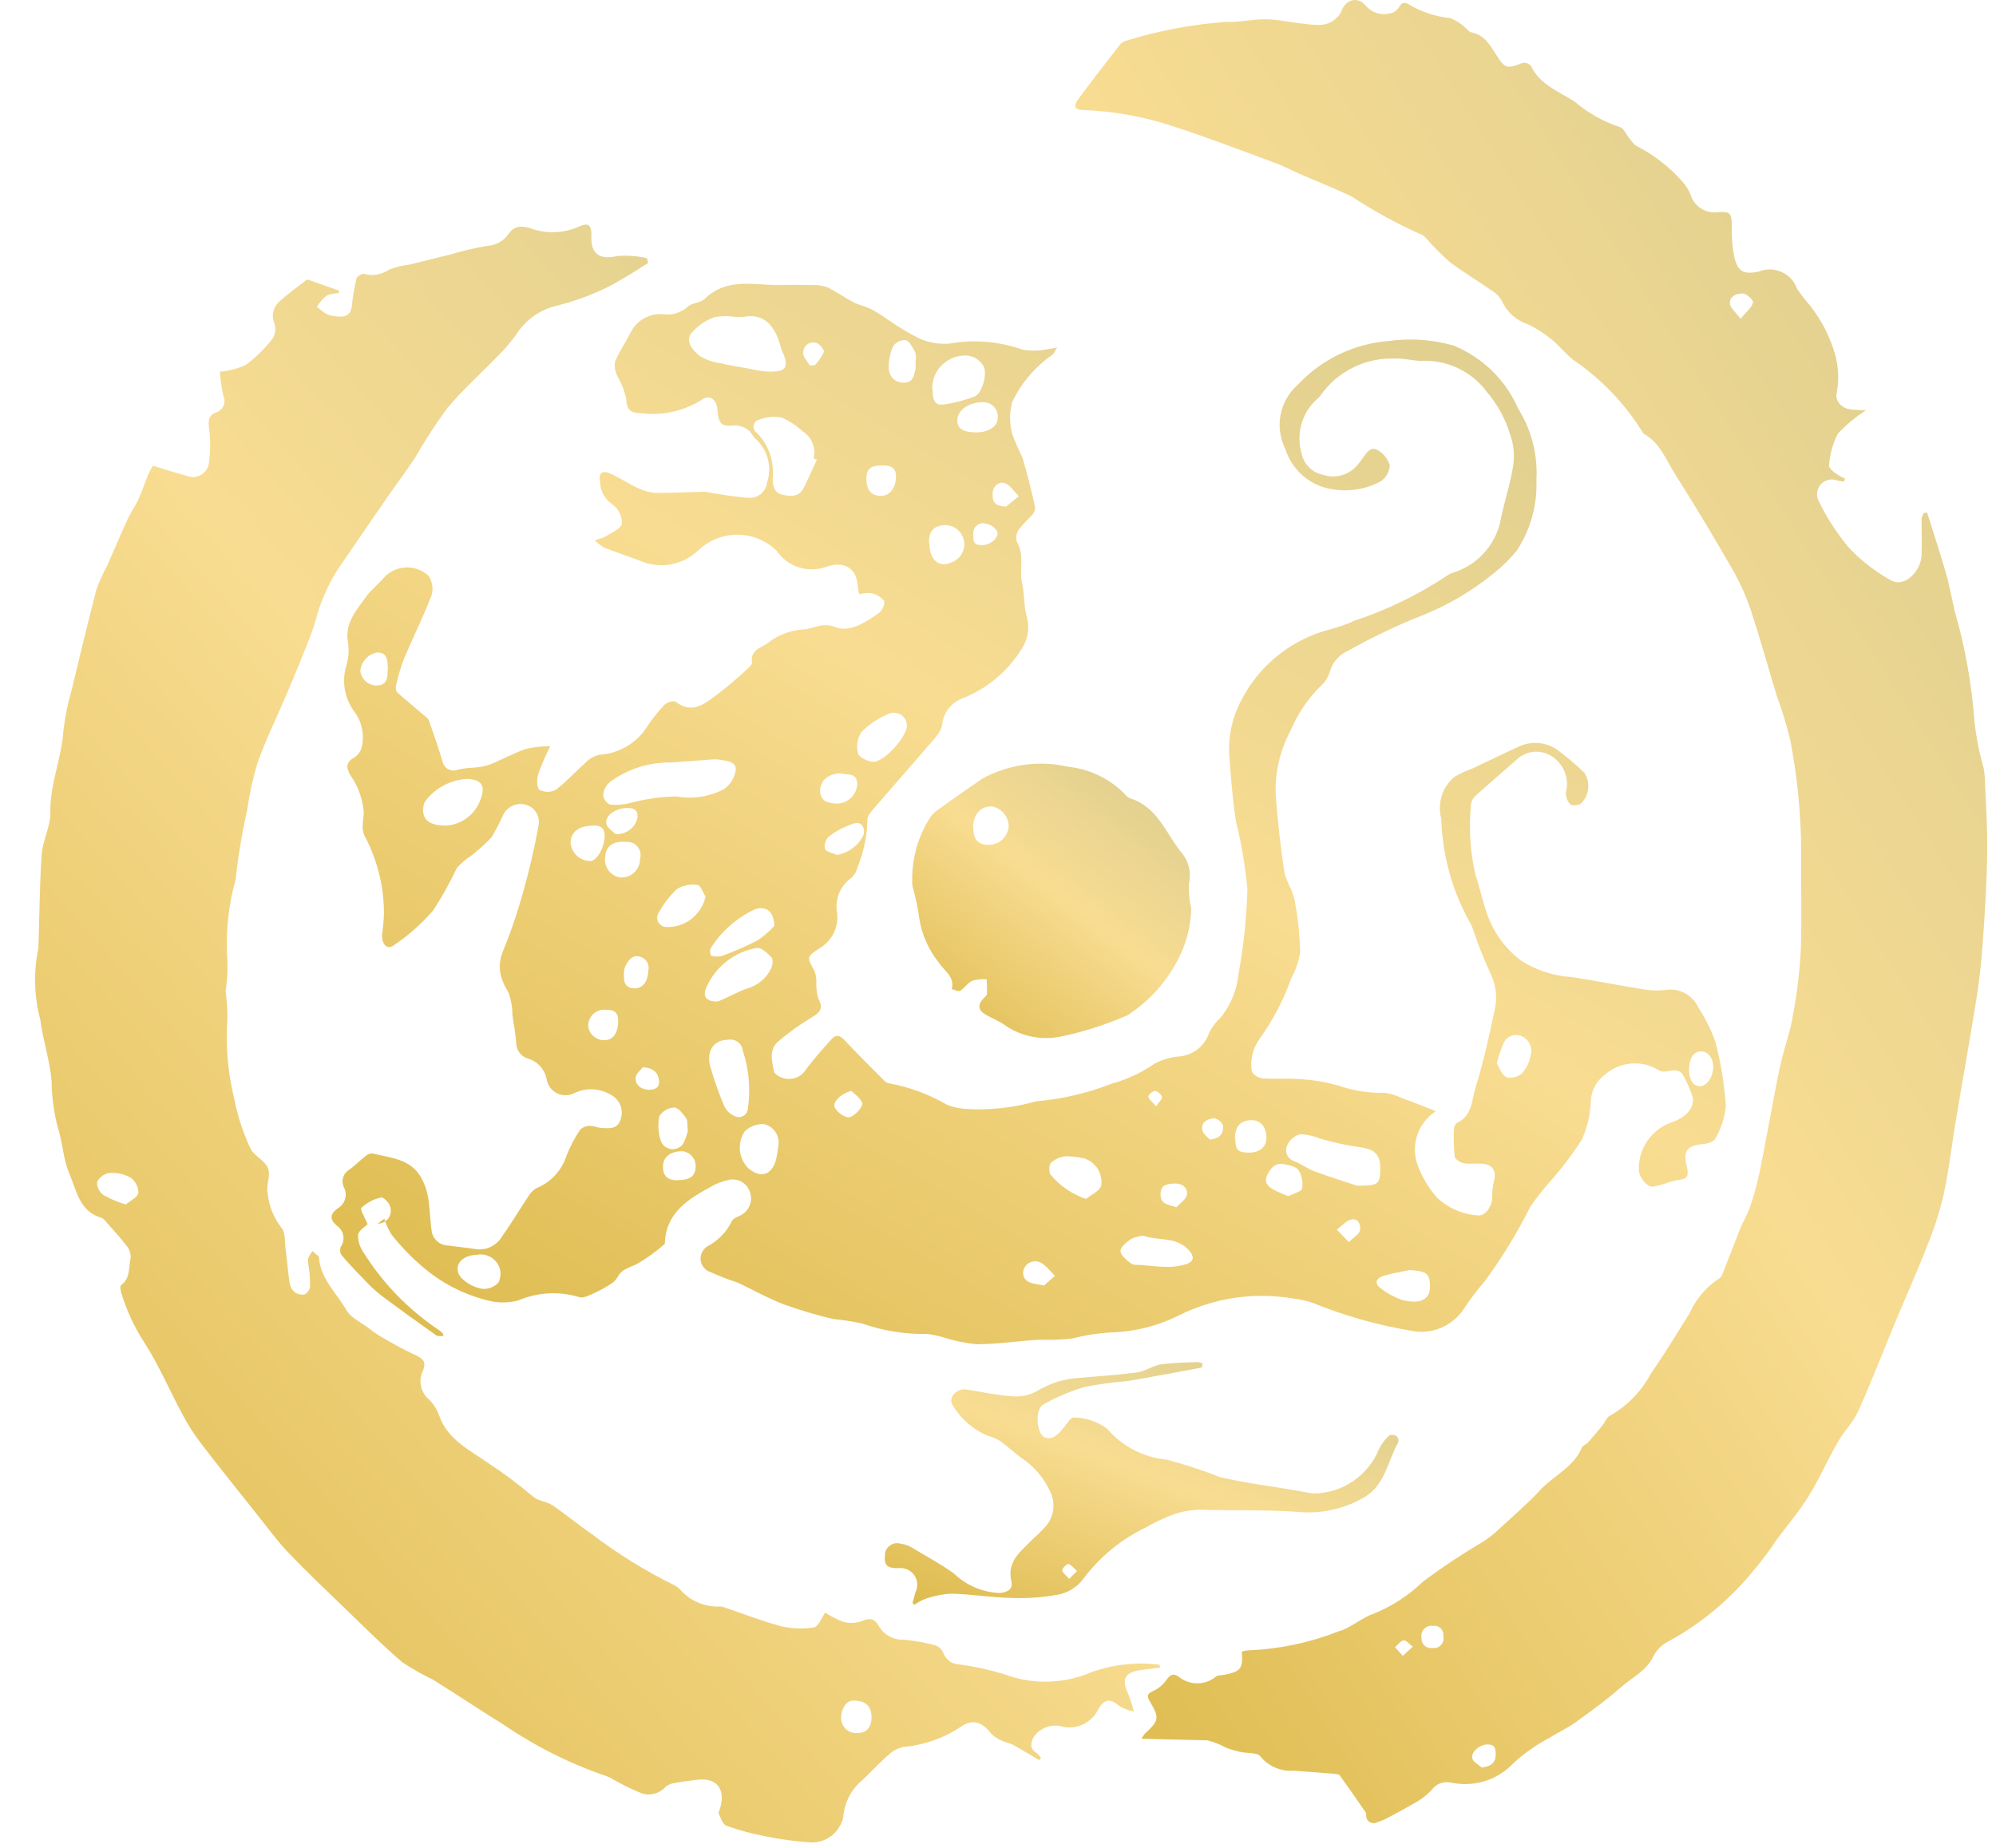 <svg width="27" height="25" viewBox="0 0 27 25" fill="none" xmlns="http://www.w3.org/2000/svg">
	<path
		d="M19.423 15.034C19.304 15.11 19.215 15.226 19.17 15.36C19.126 15.495 19.129 15.641 19.18 15.774C19.239 15.93 19.326 16.074 19.436 16.2C19.589 16.347 19.79 16.433 20.003 16.444C20.097 16.448 20.185 16.313 20.185 16.2C20.184 16.125 20.192 16.05 20.21 15.977C20.244 15.846 20.194 15.758 20.059 15.745C19.973 15.736 19.884 15.752 19.8 15.737C19.754 15.729 19.685 15.684 19.678 15.649C19.665 15.526 19.662 15.402 19.668 15.278C19.668 15.262 19.671 15.246 19.678 15.231C19.685 15.216 19.695 15.203 19.708 15.192C19.917 15.098 19.907 14.882 19.96 14.714C20.066 14.373 20.143 14.023 20.216 13.673C20.258 13.51 20.241 13.337 20.168 13.186C20.076 12.985 19.995 12.78 19.924 12.571C19.917 12.548 19.908 12.526 19.897 12.505C19.648 12.069 19.511 11.578 19.496 11.077C19.468 10.974 19.471 10.866 19.503 10.764C19.535 10.663 19.597 10.574 19.679 10.507C19.76 10.461 19.845 10.423 19.932 10.391C20.139 10.293 20.343 10.192 20.551 10.098C20.641 10.057 20.741 10.042 20.84 10.056C20.938 10.07 21.03 10.111 21.106 10.176C21.22 10.262 21.33 10.356 21.433 10.456C21.474 10.52 21.492 10.597 21.483 10.673C21.474 10.749 21.44 10.819 21.384 10.873C21.346 10.895 21.263 10.905 21.242 10.881C21.221 10.86 21.205 10.835 21.195 10.807C21.184 10.779 21.18 10.75 21.181 10.72C21.203 10.639 21.201 10.553 21.176 10.473C21.15 10.393 21.103 10.321 21.038 10.267C20.965 10.203 20.871 10.168 20.774 10.17C20.678 10.172 20.585 10.211 20.515 10.278C20.326 10.444 20.135 10.608 19.948 10.777C19.916 10.811 19.897 10.855 19.897 10.902C19.867 11.213 19.888 11.527 19.957 11.831C19.975 11.88 19.989 11.931 20.003 11.981C20.043 12.117 20.075 12.255 20.124 12.388C20.211 12.623 20.361 12.829 20.557 12.983C20.767 13.124 21.012 13.205 21.264 13.219C21.589 13.269 21.911 13.334 22.238 13.386C22.333 13.402 22.429 13.405 22.525 13.394C22.615 13.378 22.709 13.393 22.79 13.436C22.871 13.479 22.936 13.548 22.974 13.632C23.068 13.776 23.145 13.93 23.203 14.092C23.279 14.377 23.326 14.668 23.345 14.962C23.331 15.119 23.282 15.271 23.202 15.406C23.183 15.448 23.093 15.475 23.033 15.479C22.828 15.495 22.765 15.57 22.814 15.767C22.852 15.921 22.827 15.953 22.671 15.969C22.617 15.982 22.563 15.998 22.511 16.017C22.442 16.033 22.355 16.071 22.308 16.044C22.273 16.022 22.243 15.995 22.219 15.961C22.196 15.929 22.179 15.891 22.17 15.852C22.16 15.702 22.202 15.554 22.287 15.431C22.372 15.309 22.497 15.218 22.64 15.174C22.807 15.114 22.919 14.986 22.899 14.852C22.87 14.757 22.831 14.666 22.784 14.579C22.73 14.445 22.629 14.482 22.529 14.498C22.496 14.501 22.463 14.494 22.435 14.477C22.324 14.409 22.193 14.378 22.063 14.389C21.933 14.4 21.81 14.452 21.711 14.538C21.657 14.578 21.612 14.629 21.579 14.687C21.546 14.746 21.526 14.81 21.52 14.877C21.516 15.063 21.474 15.247 21.398 15.417C21.265 15.625 21.115 15.822 20.95 16.006C20.861 16.108 20.778 16.214 20.701 16.326C20.526 16.676 20.322 17.01 20.091 17.326C19.988 17.445 19.892 17.571 19.805 17.703C19.729 17.82 19.619 17.912 19.489 17.966C19.36 18.02 19.217 18.032 19.08 18.002C18.626 17.926 18.183 17.8 17.757 17.627C17.675 17.599 17.59 17.58 17.505 17.57C16.974 17.477 16.427 17.556 15.945 17.797C15.657 17.941 15.34 18.02 15.018 18.027C14.844 18.038 14.672 18.065 14.503 18.109C14.353 18.126 14.202 18.131 14.051 18.125C13.769 18.144 13.489 18.186 13.209 18.186C13.052 18.171 12.897 18.138 12.747 18.089C12.679 18.069 12.61 18.055 12.539 18.047C12.242 18.053 11.947 18.006 11.666 17.907C11.537 17.878 11.405 17.858 11.273 17.846C11.046 17.793 10.822 17.726 10.603 17.647C10.409 17.574 10.227 17.472 10.04 17.382C10.014 17.37 9.988 17.357 9.963 17.347C9.843 17.308 9.725 17.262 9.61 17.21C9.574 17.198 9.542 17.176 9.519 17.147C9.495 17.117 9.481 17.082 9.477 17.044C9.474 17.007 9.482 16.969 9.5 16.936C9.517 16.902 9.545 16.875 9.578 16.857C9.717 16.782 9.83 16.665 9.899 16.522C9.91 16.493 9.955 16.472 9.988 16.456C10.021 16.444 10.051 16.426 10.077 16.402C10.102 16.379 10.123 16.35 10.137 16.318C10.151 16.287 10.159 16.252 10.159 16.218C10.16 16.183 10.153 16.148 10.14 16.116C10.118 16.057 10.074 16.009 10.017 15.981C9.961 15.954 9.895 15.95 9.835 15.969C9.765 15.985 9.698 16.01 9.635 16.045C9.316 16.22 9.004 16.402 8.993 16.829C8.872 16.936 8.741 17.03 8.6 17.109C8.503 17.154 8.407 17.174 8.353 17.279C8.332 17.316 8.302 17.346 8.266 17.368C8.192 17.418 8.113 17.461 8.032 17.497C7.971 17.525 7.886 17.569 7.835 17.549C7.563 17.466 7.27 17.483 7.008 17.595C6.893 17.624 6.774 17.629 6.658 17.608C6.325 17.536 6.014 17.385 5.751 17.168C5.584 17.03 5.432 16.874 5.297 16.704C5.254 16.637 5.221 16.564 5.199 16.488L5.109 16.554C5.138 16.555 5.167 16.548 5.193 16.535C5.219 16.521 5.242 16.501 5.258 16.477C5.274 16.453 5.284 16.425 5.286 16.395C5.289 16.366 5.284 16.337 5.272 16.31C5.258 16.264 5.182 16.193 5.154 16.201C5.055 16.223 4.964 16.271 4.89 16.339C4.866 16.364 4.942 16.483 4.973 16.563C4.944 16.592 4.855 16.642 4.844 16.705C4.842 16.789 4.867 16.872 4.915 16.941C5.177 17.36 5.525 17.719 5.936 17.994C5.955 18.008 5.973 18.023 5.99 18.039C5.99 18.039 5.99 18.047 6 18.075C5.962 18.075 5.923 18.082 5.901 18.066C5.652 17.89 5.404 17.712 5.16 17.529C5.081 17.467 5.007 17.399 4.939 17.325C4.829 17.214 4.722 17.101 4.621 16.982C4.61 16.965 4.603 16.946 4.601 16.927C4.6 16.907 4.602 16.887 4.61 16.868C4.641 16.824 4.653 16.77 4.644 16.717C4.634 16.664 4.605 16.617 4.561 16.586C4.457 16.499 4.459 16.427 4.57 16.347C4.619 16.319 4.654 16.273 4.669 16.218C4.684 16.164 4.677 16.106 4.649 16.057C4.631 16.015 4.628 15.967 4.644 15.923C4.659 15.879 4.69 15.843 4.731 15.821C4.807 15.765 4.873 15.696 4.947 15.639C4.971 15.617 5.002 15.604 5.034 15.604C5.278 15.665 5.556 15.675 5.699 15.935C5.744 16.017 5.775 16.105 5.791 16.198C5.816 16.348 5.817 16.502 5.839 16.653C5.846 16.706 5.872 16.755 5.911 16.791C5.951 16.827 6.002 16.848 6.056 16.85C6.177 16.868 6.304 16.878 6.426 16.898C6.495 16.91 6.566 16.901 6.631 16.872C6.695 16.843 6.749 16.796 6.786 16.736C6.914 16.557 7.026 16.367 7.148 16.184C7.174 16.139 7.212 16.1 7.257 16.074C7.353 16.036 7.438 15.977 7.508 15.901C7.578 15.826 7.631 15.736 7.662 15.638C7.711 15.513 7.773 15.394 7.849 15.283C7.884 15.249 7.932 15.231 7.981 15.232C8.031 15.232 8.083 15.257 8.135 15.26C8.235 15.266 8.348 15.28 8.391 15.157C8.416 15.093 8.417 15.021 8.393 14.957C8.368 14.893 8.32 14.84 8.259 14.809C8.186 14.767 8.104 14.742 8.02 14.738C7.936 14.734 7.852 14.75 7.776 14.785C7.739 14.806 7.697 14.817 7.655 14.818C7.613 14.819 7.571 14.809 7.533 14.79C7.495 14.771 7.463 14.743 7.438 14.709C7.414 14.674 7.398 14.634 7.393 14.592C7.379 14.529 7.349 14.47 7.305 14.423C7.261 14.375 7.205 14.341 7.143 14.322C7.096 14.309 7.055 14.28 7.026 14.241C6.997 14.202 6.982 14.155 6.983 14.106C6.975 13.984 6.949 13.862 6.933 13.741C6.928 13.699 6.933 13.655 6.924 13.613C6.916 13.556 6.903 13.5 6.885 13.445C6.865 13.392 6.824 13.346 6.808 13.292C6.779 13.23 6.763 13.163 6.761 13.094C6.759 13.026 6.77 12.957 6.794 12.893C6.908 12.617 7.004 12.333 7.083 12.045C7.163 11.762 7.229 11.474 7.282 11.184C7.29 11.152 7.292 11.119 7.287 11.086C7.282 11.053 7.271 11.022 7.253 10.994C7.236 10.966 7.213 10.941 7.186 10.922C7.158 10.903 7.128 10.89 7.095 10.883C7.036 10.871 6.974 10.879 6.92 10.908C6.866 10.936 6.824 10.982 6.801 11.038C6.756 11.138 6.705 11.235 6.648 11.329C6.562 11.421 6.468 11.505 6.367 11.582C6.297 11.627 6.233 11.683 6.178 11.747C6.085 11.944 5.978 12.135 5.859 12.318C5.702 12.499 5.521 12.659 5.322 12.793C5.235 12.854 5.162 12.773 5.168 12.643C5.183 12.544 5.192 12.445 5.194 12.345C5.192 11.992 5.106 11.645 4.944 11.331C4.876 11.217 4.918 11.106 4.921 10.992C4.907 10.81 4.844 10.635 4.738 10.485C4.677 10.378 4.681 10.306 4.803 10.242C4.83 10.222 4.852 10.197 4.869 10.168C4.886 10.139 4.896 10.106 4.9 10.073C4.914 9.993 4.911 9.912 4.891 9.834C4.872 9.755 4.836 9.682 4.786 9.618C4.722 9.529 4.68 9.426 4.663 9.317C4.646 9.209 4.655 9.098 4.689 8.993C4.716 8.896 4.723 8.794 4.708 8.695C4.658 8.428 4.824 8.254 4.957 8.067C5.022 7.976 5.117 7.907 5.189 7.82C5.226 7.778 5.272 7.743 5.323 7.719C5.373 7.694 5.428 7.68 5.485 7.677C5.541 7.674 5.597 7.682 5.651 7.701C5.704 7.72 5.753 7.749 5.794 7.787C5.821 7.825 5.838 7.869 5.846 7.914C5.854 7.96 5.852 8.007 5.839 8.051C5.727 8.344 5.585 8.626 5.463 8.916C5.419 9.032 5.384 9.151 5.358 9.271C5.353 9.287 5.352 9.304 5.355 9.32C5.357 9.337 5.363 9.352 5.372 9.366C5.48 9.464 5.594 9.555 5.705 9.651C5.74 9.681 5.787 9.712 5.802 9.748C5.867 9.93 5.928 10.11 5.984 10.296C5.988 10.319 5.997 10.341 6.011 10.361C6.025 10.38 6.043 10.396 6.064 10.407C6.085 10.418 6.108 10.424 6.131 10.425C6.155 10.425 6.178 10.421 6.2 10.411C6.266 10.397 6.334 10.389 6.402 10.386C6.476 10.382 6.55 10.368 6.621 10.346C6.786 10.28 6.941 10.192 7.109 10.134C7.219 10.108 7.331 10.095 7.444 10.094C7.381 10.218 7.326 10.347 7.279 10.478C7.26 10.543 7.26 10.661 7.299 10.686C7.333 10.703 7.37 10.713 7.408 10.713C7.446 10.713 7.484 10.703 7.517 10.686C7.66 10.579 7.78 10.442 7.914 10.325C7.965 10.269 8.03 10.23 8.103 10.212C8.24 10.204 8.373 10.162 8.49 10.091C8.607 10.019 8.704 9.92 8.773 9.801C8.838 9.707 8.91 9.618 8.989 9.534C9.022 9.501 9.114 9.474 9.14 9.494C9.369 9.672 9.538 9.514 9.704 9.395C9.847 9.285 9.984 9.168 10.116 9.044C10.14 9.022 10.177 8.988 10.172 8.964C10.149 8.802 10.28 8.768 10.377 8.707C10.51 8.599 10.673 8.533 10.844 8.517C10.992 8.517 11.114 8.411 11.3 8.484C11.5 8.561 11.713 8.417 11.891 8.292C11.934 8.261 11.977 8.162 11.959 8.129C11.915 8.076 11.855 8.039 11.787 8.025C11.732 8.02 11.677 8.025 11.624 8.04C11.615 8.009 11.608 7.976 11.604 7.944C11.591 7.661 11.397 7.595 11.185 7.666C11.063 7.712 10.93 7.715 10.806 7.676C10.682 7.636 10.575 7.556 10.503 7.448C10.361 7.311 10.171 7.234 9.973 7.234C9.775 7.234 9.586 7.311 9.443 7.448C9.344 7.543 9.219 7.607 9.084 7.634C8.949 7.66 8.809 7.647 8.681 7.596C8.513 7.531 8.341 7.474 8.172 7.409C8.125 7.38 8.082 7.346 8.044 7.308C8.091 7.298 8.136 7.284 8.18 7.264C8.265 7.21 8.396 7.159 8.413 7.082C8.414 7.031 8.402 6.981 8.38 6.936C8.357 6.891 8.323 6.852 8.282 6.822C8.233 6.789 8.192 6.745 8.164 6.693C8.135 6.641 8.119 6.584 8.118 6.524C8.094 6.403 8.143 6.356 8.258 6.408C8.388 6.468 8.51 6.548 8.639 6.608C8.716 6.644 8.798 6.665 8.883 6.669C9.099 6.669 9.314 6.657 9.53 6.653C9.571 6.657 9.612 6.664 9.652 6.674C9.812 6.696 9.971 6.728 10.133 6.735C10.192 6.738 10.25 6.718 10.295 6.68C10.34 6.641 10.369 6.587 10.376 6.529C10.411 6.426 10.415 6.315 10.387 6.21C10.359 6.105 10.302 6.011 10.221 5.938C10.183 5.902 10.16 5.845 10.119 5.816C10.069 5.779 10.009 5.757 9.946 5.755C9.77 5.775 9.725 5.747 9.706 5.567C9.706 5.543 9.703 5.519 9.698 5.496C9.67 5.386 9.582 5.341 9.493 5.409C9.243 5.566 8.946 5.63 8.654 5.588C8.532 5.588 8.471 5.538 8.471 5.393C8.446 5.284 8.405 5.18 8.349 5.083C8.32 5.024 8.309 4.956 8.32 4.891C8.38 4.752 8.467 4.626 8.535 4.49C8.577 4.409 8.643 4.342 8.725 4.3C8.806 4.257 8.899 4.241 8.99 4.253C9.047 4.259 9.104 4.252 9.158 4.234C9.213 4.216 9.262 4.187 9.304 4.149C9.362 4.094 9.477 4.099 9.533 4.043C9.845 3.739 10.228 3.868 10.586 3.857C10.719 3.853 10.852 3.853 10.985 3.857C11.054 3.853 11.124 3.863 11.189 3.886C11.311 3.943 11.42 4.024 11.539 4.086C11.609 4.124 11.69 4.139 11.762 4.172C11.829 4.206 11.893 4.244 11.954 4.286C12.105 4.394 12.263 4.491 12.427 4.576C12.557 4.635 12.7 4.66 12.843 4.649C13.174 4.59 13.514 4.618 13.831 4.73C13.946 4.75 14.063 4.748 14.177 4.723C14.218 4.718 14.258 4.711 14.299 4.702C14.27 4.75 14.26 4.783 14.238 4.798C14.005 4.959 13.818 5.178 13.694 5.434C13.653 5.578 13.653 5.731 13.694 5.875C13.733 5.982 13.779 6.087 13.83 6.188C13.897 6.411 13.952 6.638 14.003 6.866C14.002 6.906 13.985 6.945 13.956 6.974C13.895 7.033 13.837 7.096 13.783 7.163C13.767 7.187 13.755 7.214 13.75 7.243C13.745 7.271 13.746 7.301 13.754 7.329C13.863 7.508 13.785 7.705 13.826 7.891C13.859 8.037 13.849 8.195 13.887 8.337C13.91 8.413 13.915 8.494 13.902 8.572C13.889 8.651 13.858 8.726 13.813 8.791C13.625 9.088 13.348 9.319 13.021 9.448C12.946 9.475 12.881 9.523 12.832 9.586C12.783 9.648 12.753 9.723 12.744 9.802C12.731 9.91 12.623 10.011 12.545 10.103C12.297 10.394 12.043 10.678 11.795 10.968C11.765 11.003 11.728 11.055 11.734 11.093C11.728 11.313 11.683 11.53 11.6 11.733C11.585 11.798 11.548 11.855 11.494 11.894C11.426 11.948 11.374 12.02 11.344 12.101C11.314 12.183 11.308 12.271 11.325 12.356C11.335 12.449 11.318 12.542 11.277 12.625C11.236 12.708 11.171 12.778 11.091 12.826C10.909 12.948 10.912 12.944 11.017 13.135C11.034 13.18 11.043 13.227 11.043 13.274C11.038 13.355 11.047 13.436 11.071 13.513C11.151 13.661 11.071 13.71 10.963 13.776C10.809 13.868 10.662 13.974 10.526 14.091C10.4 14.2 10.441 14.359 10.47 14.496C10.479 14.537 10.558 14.579 10.611 14.59C10.665 14.603 10.722 14.599 10.773 14.578C10.824 14.558 10.868 14.522 10.898 14.476C11.004 14.33 11.126 14.197 11.245 14.062C11.306 13.994 11.359 14.001 11.424 14.073C11.596 14.256 11.777 14.436 11.956 14.615C11.975 14.636 12 14.651 12.029 14.657C12.306 14.708 12.573 14.807 12.817 14.95C12.892 14.978 12.971 14.996 13.051 15.002C13.366 15.023 13.683 14.991 13.988 14.908C14.002 14.902 14.016 14.899 14.03 14.898C14.376 14.868 14.715 14.788 15.038 14.661C15.244 14.605 15.438 14.514 15.614 14.393C15.714 14.339 15.824 14.306 15.937 14.294C16.033 14.289 16.125 14.254 16.201 14.195C16.276 14.135 16.332 14.054 16.36 13.962C16.4 13.889 16.451 13.822 16.513 13.766C16.651 13.593 16.735 13.384 16.756 13.164C16.823 12.793 16.862 12.417 16.874 12.04C16.847 11.726 16.794 11.415 16.718 11.109C16.694 10.963 16.68 10.815 16.665 10.668C16.65 10.522 16.64 10.364 16.628 10.211C16.614 9.951 16.672 9.692 16.797 9.463C17.002 9.069 17.341 8.761 17.753 8.594C17.935 8.517 18.138 8.489 18.312 8.401C18.756 8.255 19.179 8.051 19.568 7.792C19.604 7.767 19.644 7.749 19.686 7.738C19.847 7.682 19.99 7.583 20.099 7.453C20.208 7.322 20.28 7.164 20.307 6.995C20.357 6.762 20.433 6.533 20.469 6.298C20.49 6.161 20.477 6.021 20.431 5.89C20.368 5.674 20.259 5.474 20.113 5.303C20.018 5.173 19.893 5.068 19.75 4.995C19.607 4.922 19.448 4.883 19.288 4.881C19.152 4.895 19.011 4.844 18.874 4.851C18.677 4.843 18.481 4.884 18.304 4.972C18.127 5.059 17.975 5.189 17.862 5.351C17.851 5.367 17.838 5.381 17.823 5.393C17.721 5.481 17.647 5.597 17.608 5.726C17.569 5.856 17.568 5.994 17.604 6.124C17.618 6.2 17.655 6.27 17.71 6.325C17.766 6.379 17.836 6.415 17.913 6.428C17.99 6.451 18.071 6.452 18.148 6.43C18.226 6.408 18.295 6.366 18.349 6.306C18.378 6.275 18.405 6.241 18.429 6.205C18.481 6.136 18.534 6.035 18.63 6.087C18.671 6.109 18.707 6.138 18.736 6.174C18.765 6.21 18.786 6.251 18.799 6.295C18.797 6.338 18.785 6.38 18.764 6.418C18.743 6.456 18.713 6.488 18.677 6.512C18.482 6.618 18.257 6.656 18.038 6.622C17.887 6.602 17.745 6.539 17.63 6.441C17.514 6.343 17.429 6.213 17.384 6.068C17.314 5.926 17.292 5.765 17.323 5.609C17.353 5.454 17.434 5.313 17.553 5.208C17.874 4.862 18.314 4.65 18.784 4.614C19.078 4.573 19.377 4.593 19.662 4.675C20.052 4.834 20.366 5.138 20.534 5.524C20.717 5.815 20.804 6.156 20.783 6.499C20.796 6.835 20.703 7.168 20.518 7.449C20.425 7.563 20.319 7.667 20.203 7.759C19.913 7.995 19.589 8.186 19.241 8.325C18.894 8.462 18.557 8.624 18.232 8.807C18.172 8.833 18.119 8.873 18.077 8.922C18.035 8.972 18.005 9.03 17.988 9.093C17.962 9.171 17.915 9.24 17.853 9.293C17.682 9.467 17.546 9.672 17.452 9.896C17.313 10.159 17.246 10.453 17.256 10.749C17.282 11.096 17.32 11.441 17.371 11.784C17.392 11.918 17.486 12.04 17.511 12.173C17.557 12.407 17.582 12.645 17.587 12.883C17.567 13.008 17.526 13.129 17.465 13.239C17.363 13.53 17.219 13.804 17.039 14.054C16.948 14.179 16.909 14.335 16.932 14.488C16.937 14.529 17.022 14.585 17.075 14.589C17.242 14.603 17.412 14.585 17.578 14.6C17.76 14.609 17.939 14.639 18.113 14.69C18.309 14.757 18.515 14.789 18.722 14.785C18.809 14.795 18.894 14.82 18.972 14.86C19.119 14.911 19.264 14.97 19.423 15.034ZM9.074 10.316C8.777 10.312 8.487 10.405 8.249 10.581C8.223 10.604 8.202 10.63 8.186 10.661C8.171 10.691 8.161 10.724 8.159 10.758C8.162 10.786 8.172 10.812 8.189 10.834C8.205 10.856 8.227 10.874 8.253 10.885C8.337 10.893 8.422 10.888 8.504 10.869C8.715 10.811 8.933 10.779 9.152 10.775C9.373 10.815 9.601 10.779 9.799 10.673C9.839 10.643 9.874 10.606 9.9 10.563C9.926 10.521 9.943 10.473 9.951 10.424C9.966 10.31 9.845 10.296 9.755 10.281C9.708 10.273 9.659 10.272 9.611 10.277C9.421 10.29 9.229 10.305 9.074 10.316ZM9.943 4.287C9.849 4.272 9.752 4.274 9.659 4.293C9.537 4.338 9.429 4.414 9.347 4.514C9.27 4.623 9.374 4.741 9.458 4.811C9.541 4.863 9.635 4.898 9.733 4.911C9.862 4.943 9.993 4.963 10.124 4.986C10.212 5.007 10.301 5.021 10.39 5.028C10.641 5.035 10.681 4.967 10.577 4.743C10.57 4.725 10.564 4.707 10.56 4.689C10.484 4.406 10.335 4.239 10.073 4.285C10.03 4.29 9.987 4.291 9.944 4.289L9.943 4.287ZM18.364 16.042C18.641 16.042 18.665 16.021 18.671 15.833C18.678 15.613 18.592 15.54 18.358 15.516C18.189 15.49 18.023 15.453 17.859 15.405C17.773 15.37 17.683 15.349 17.591 15.344C17.552 15.354 17.517 15.372 17.486 15.398C17.455 15.423 17.431 15.455 17.413 15.491C17.403 15.511 17.398 15.534 17.397 15.557C17.397 15.58 17.401 15.603 17.411 15.624C17.421 15.646 17.434 15.664 17.452 15.679C17.47 15.694 17.49 15.705 17.513 15.712C17.605 15.749 17.688 15.813 17.781 15.847C17.993 15.925 18.209 15.992 18.364 16.044L18.364 16.042ZM11.05 6.218L11.006 6.202C11.023 6.134 11.018 6.061 10.991 5.996C10.965 5.93 10.919 5.875 10.859 5.837C10.776 5.759 10.68 5.696 10.575 5.65C10.471 5.631 10.363 5.64 10.264 5.679C10.246 5.684 10.23 5.694 10.218 5.708C10.205 5.722 10.197 5.739 10.194 5.757C10.191 5.776 10.193 5.795 10.201 5.812C10.208 5.829 10.22 5.843 10.236 5.854C10.315 5.933 10.375 6.029 10.412 6.134C10.45 6.239 10.463 6.352 10.452 6.463C10.452 6.565 10.467 6.666 10.58 6.692C10.692 6.718 10.807 6.728 10.87 6.604C10.934 6.479 10.989 6.348 11.05 6.218ZM9.845 14.068C9.656 14.068 9.552 14.219 9.607 14.426C9.66 14.614 9.726 14.799 9.803 14.978C9.83 15.028 9.873 15.069 9.924 15.093C9.943 15.105 9.964 15.112 9.986 15.114C10.007 15.115 10.029 15.11 10.049 15.101C10.068 15.091 10.085 15.076 10.097 15.058C10.109 15.04 10.116 15.019 10.117 14.997C10.155 14.733 10.131 14.463 10.047 14.21C10.044 14.186 10.036 14.164 10.024 14.144C10.011 14.124 9.995 14.107 9.976 14.094C9.956 14.08 9.934 14.071 9.911 14.067C9.888 14.062 9.864 14.063 9.842 14.068H9.845ZM9.706 13.549C9.72 13.544 9.755 13.532 9.789 13.516C9.898 13.467 10.002 13.409 10.115 13.371C10.184 13.351 10.248 13.316 10.303 13.269C10.357 13.222 10.402 13.165 10.432 13.099C10.453 13.057 10.461 12.977 10.436 12.952C10.382 12.895 10.289 12.811 10.237 12.825C10.086 12.851 9.945 12.914 9.825 13.009C9.705 13.104 9.611 13.227 9.551 13.368C9.504 13.48 9.554 13.553 9.703 13.549H9.706ZM6.037 11.17C6.144 11.162 6.245 11.123 6.328 11.057C6.412 10.991 6.474 10.902 6.506 10.8C6.567 10.627 6.511 10.55 6.328 10.538C6.218 10.542 6.111 10.57 6.014 10.62C5.916 10.67 5.831 10.74 5.763 10.826C5.742 10.852 5.73 10.883 5.727 10.916C5.701 11.085 5.807 11.171 6.034 11.17H6.037ZM12.615 5.268C12.615 5.434 12.653 5.49 12.779 5.471C12.915 5.45 13.049 5.415 13.178 5.367C13.279 5.331 13.352 5.088 13.313 4.972C13.288 4.918 13.245 4.873 13.193 4.844C13.14 4.815 13.079 4.804 13.02 4.812C12.906 4.82 12.8 4.873 12.723 4.958C12.647 5.043 12.606 5.154 12.61 5.268H12.615ZM15.47 16.718C15.413 16.723 15.357 16.737 15.304 16.76C15.243 16.802 15.158 16.868 15.157 16.924C15.156 16.98 15.239 17.05 15.299 17.093C15.336 17.12 15.4 17.111 15.451 17.115C15.56 17.125 15.668 17.14 15.777 17.139C15.87 17.143 15.963 17.13 16.051 17.102C16.166 17.058 16.153 16.986 16.066 16.898C15.891 16.726 15.659 16.79 15.465 16.718L15.47 16.718ZM12.268 9.821C12.268 9.791 12.261 9.761 12.247 9.734C12.232 9.708 12.211 9.685 12.186 9.669C12.161 9.653 12.131 9.644 12.101 9.643C12.071 9.641 12.041 9.648 12.014 9.661C11.878 9.717 11.755 9.8 11.652 9.905C11.625 9.947 11.607 9.994 11.599 10.044C11.591 10.094 11.594 10.144 11.607 10.193C11.621 10.246 11.737 10.303 11.81 10.306C11.958 10.313 12.264 9.972 12.268 9.821ZM10.473 12.53C10.473 12.33 10.36 12.253 10.216 12.301C9.968 12.415 9.758 12.599 9.613 12.83C9.607 12.846 9.604 12.863 9.605 12.88C9.606 12.897 9.611 12.914 9.619 12.929C9.666 12.944 9.718 12.946 9.766 12.933C9.932 12.873 10.094 12.802 10.25 12.721C10.331 12.666 10.406 12.602 10.472 12.529L10.473 12.53ZM10.529 15.505C10.541 15.44 10.527 15.372 10.491 15.317C10.454 15.261 10.397 15.222 10.332 15.208C10.285 15.206 10.238 15.213 10.193 15.23C10.149 15.247 10.108 15.273 10.074 15.306C10.024 15.382 10.001 15.472 10.009 15.562C10.017 15.652 10.056 15.737 10.119 15.802C10.286 15.949 10.44 15.903 10.499 15.685C10.512 15.625 10.522 15.565 10.528 15.505L10.529 15.505ZM14.693 16.221C14.764 16.16 14.876 16.115 14.897 16.038C14.907 15.96 14.89 15.881 14.849 15.814C14.807 15.748 14.743 15.697 14.669 15.673C14.586 15.654 14.501 15.644 14.415 15.643C14.342 15.651 14.274 15.681 14.218 15.729C14.189 15.756 14.19 15.836 14.204 15.884C14.331 16.041 14.501 16.158 14.693 16.221H14.693ZM9.544 12.128C9.508 12.074 9.477 11.977 9.437 11.973C9.341 11.958 9.242 11.977 9.159 12.026C9.062 12.118 8.98 12.224 8.915 12.34C8.902 12.358 8.893 12.379 8.891 12.4C8.888 12.422 8.891 12.444 8.899 12.465C8.908 12.485 8.922 12.503 8.939 12.516C8.957 12.53 8.977 12.538 8.999 12.541C9.124 12.549 9.248 12.512 9.348 12.436C9.448 12.36 9.518 12.251 9.544 12.128ZM19.062 17.184C18.945 17.209 18.826 17.226 18.714 17.262C18.601 17.298 18.592 17.374 18.686 17.436C18.77 17.501 18.863 17.551 18.963 17.586C19.175 17.642 19.363 17.613 19.343 17.365C19.333 17.227 19.283 17.195 19.062 17.182V17.184ZM6.455 16.977C6.242 16.977 6.119 17.133 6.233 17.281C6.312 17.364 6.415 17.419 6.527 17.437C6.567 17.44 6.608 17.434 6.645 17.419C6.682 17.404 6.716 17.381 6.743 17.351C6.76 17.317 6.769 17.28 6.77 17.243C6.772 17.205 6.765 17.168 6.75 17.133C6.726 17.078 6.684 17.033 6.631 17.004C6.578 16.976 6.517 16.965 6.458 16.975L6.455 16.977ZM20.247 14.386C20.285 14.447 20.314 14.544 20.377 14.574C20.413 14.583 20.452 14.583 20.489 14.574C20.526 14.565 20.559 14.547 20.588 14.521C20.648 14.454 20.689 14.371 20.705 14.281C20.721 14.23 20.716 14.176 20.694 14.127C20.672 14.079 20.632 14.04 20.584 14.019C20.56 14.008 20.535 14.003 20.51 14.002C20.484 14.002 20.459 14.007 20.435 14.017C20.412 14.027 20.391 14.042 20.373 14.061C20.356 14.08 20.343 14.102 20.334 14.126C20.298 14.21 20.268 14.297 20.247 14.386ZM12.573 7.358C12.573 7.574 12.703 7.683 12.864 7.611C12.929 7.59 12.984 7.544 13.015 7.483C13.047 7.422 13.053 7.35 13.032 7.285C13.011 7.219 12.965 7.165 12.904 7.133C12.843 7.102 12.772 7.096 12.706 7.116C12.581 7.149 12.56 7.258 12.568 7.358H12.573ZM8.662 11.609C8.667 11.582 8.667 11.553 8.66 11.527C8.653 11.499 8.64 11.475 8.622 11.453C8.604 11.432 8.581 11.415 8.555 11.404C8.53 11.393 8.502 11.388 8.474 11.39C8.288 11.376 8.193 11.446 8.185 11.603C8.178 11.665 8.195 11.728 8.233 11.778C8.271 11.828 8.327 11.862 8.39 11.871C8.425 11.874 8.461 11.869 8.494 11.857C8.527 11.845 8.558 11.826 8.583 11.801C8.608 11.776 8.628 11.746 8.641 11.713C8.654 11.68 8.659 11.644 8.658 11.609H8.662ZM9.305 15.314C9.296 15.227 9.305 15.168 9.284 15.132C9.24 15.071 9.177 14.985 9.121 14.984C9.08 14.986 9.04 14.997 9.005 15.018C8.97 15.038 8.94 15.067 8.918 15.102C8.897 15.209 8.903 15.319 8.935 15.424C8.944 15.454 8.961 15.481 8.984 15.502C9.007 15.523 9.035 15.537 9.066 15.544C9.097 15.55 9.129 15.548 9.158 15.537C9.188 15.527 9.214 15.509 9.234 15.484C9.265 15.432 9.288 15.374 9.3 15.314H9.305ZM12.388 4.887C12.393 4.847 12.39 4.805 12.38 4.765C12.347 4.705 12.309 4.622 12.255 4.602C12.222 4.599 12.188 4.605 12.158 4.619C12.128 4.633 12.102 4.654 12.083 4.681C12.04 4.774 12.02 4.876 12.022 4.979C12.022 5.005 12.027 5.032 12.037 5.056C12.047 5.081 12.062 5.103 12.081 5.122C12.1 5.14 12.122 5.155 12.147 5.164C12.172 5.174 12.198 5.178 12.225 5.177C12.347 5.181 12.364 5.083 12.384 4.994C12.387 4.959 12.387 4.923 12.384 4.887H12.388ZM13.211 5.85C13.366 5.85 13.492 5.769 13.495 5.668C13.5 5.638 13.498 5.607 13.489 5.579C13.481 5.55 13.465 5.524 13.444 5.502C13.424 5.48 13.398 5.464 13.37 5.453C13.342 5.443 13.311 5.44 13.282 5.443C13.099 5.443 12.944 5.558 12.95 5.692C12.948 5.798 13.036 5.851 13.206 5.85H13.211ZM8.023 11.171C7.831 11.171 7.726 11.253 7.718 11.394C7.722 11.463 7.751 11.528 7.802 11.576C7.852 11.623 7.918 11.649 7.988 11.649C8.078 11.645 8.184 11.451 8.179 11.299C8.173 11.177 8.091 11.165 8.018 11.17L8.023 11.171ZM17.43 16.183C17.497 16.148 17.602 16.122 17.613 16.08C17.628 15.995 17.611 15.907 17.566 15.833C17.534 15.784 17.444 15.764 17.375 15.751C17.257 15.726 17.192 15.794 17.143 15.896C17.094 15.998 17.152 16.05 17.224 16.093C17.289 16.127 17.357 16.157 17.426 16.182L17.43 16.183ZM11.376 10.463C11.197 10.463 11.081 10.572 11.095 10.721C11.108 10.852 11.22 10.865 11.32 10.872C11.393 10.871 11.462 10.842 11.514 10.791C11.566 10.74 11.595 10.671 11.596 10.598C11.584 10.44 11.441 10.49 11.37 10.463L11.376 10.463ZM11.323 11.565C11.398 11.553 11.469 11.523 11.53 11.478C11.592 11.433 11.642 11.374 11.677 11.306C11.712 11.207 11.657 11.112 11.559 11.139C11.435 11.177 11.319 11.237 11.216 11.315C11.193 11.336 11.175 11.362 11.165 11.391C11.155 11.421 11.153 11.452 11.158 11.482C11.172 11.525 11.26 11.538 11.317 11.565L11.323 11.565ZM16.71 15.402C16.71 15.557 16.744 15.594 16.893 15.594C17.042 15.594 17.131 15.515 17.131 15.399C17.131 15.246 17.055 15.155 16.927 15.155C16.78 15.157 16.706 15.241 16.704 15.405L16.71 15.402ZM9.173 15.966C9.341 15.966 9.413 15.905 9.41 15.77C9.409 15.721 9.39 15.674 9.356 15.637C9.323 15.602 9.277 15.579 9.228 15.575C9.07 15.575 8.97 15.653 8.968 15.778C8.965 15.903 9.024 15.969 9.168 15.969L9.173 15.966ZM8.205 13.663C8.173 13.658 8.14 13.66 8.108 13.67C8.077 13.679 8.049 13.696 8.025 13.718C8.001 13.741 7.982 13.768 7.971 13.799C7.959 13.829 7.955 13.862 7.958 13.895C7.967 13.946 7.995 13.992 8.036 14.025C8.076 14.057 8.127 14.075 8.179 14.073C8.293 14.073 8.362 13.974 8.362 13.815C8.366 13.703 8.309 13.658 8.205 13.663ZM11.72 6.476C11.72 6.628 11.785 6.706 11.911 6.708C12.036 6.711 12.116 6.605 12.12 6.455C12.124 6.323 12.044 6.295 11.937 6.297C11.775 6.296 11.72 6.344 11.72 6.476ZM5.246 9.059C5.246 8.881 5.214 8.83 5.104 8.827C5.043 8.838 4.987 8.868 4.946 8.914C4.904 8.959 4.879 9.017 4.874 9.079C4.881 9.131 4.905 9.18 4.944 9.215C4.983 9.251 5.034 9.272 5.087 9.274C5.242 9.277 5.243 9.167 5.243 9.056L5.246 9.059ZM23.176 14.45C23.176 14.316 23.108 14.222 23.008 14.224C22.908 14.226 22.85 14.317 22.847 14.474C22.847 14.605 22.908 14.7 22.999 14.695C23.09 14.69 23.17 14.576 23.173 14.447L23.176 14.45ZM8.32 11.283C8.391 11.29 8.461 11.271 8.518 11.228C8.574 11.185 8.613 11.123 8.625 11.053C8.628 10.96 8.577 10.931 8.491 10.931C8.337 10.931 8.186 11.025 8.201 11.14C8.209 11.197 8.292 11.25 8.318 11.278L8.32 11.283ZM8.773 13.119C8.776 13.097 8.775 13.074 8.768 13.052C8.762 13.03 8.751 13.01 8.736 12.993C8.722 12.975 8.703 12.961 8.683 12.952C8.662 12.942 8.639 12.937 8.617 12.937C8.538 12.924 8.443 13.05 8.44 13.16C8.436 13.27 8.44 13.367 8.586 13.372C8.698 13.368 8.766 13.283 8.771 13.114L8.773 13.119ZM14.12 17.394L14.271 17.26C14.198 17.194 14.135 17.097 14.048 17.07C14.024 17.063 13.999 17.062 13.974 17.067C13.949 17.071 13.925 17.081 13.905 17.096C13.885 17.111 13.868 17.131 13.857 17.153C13.845 17.176 13.839 17.2 13.839 17.226C13.852 17.361 13.968 17.364 14.118 17.39L14.12 17.394ZM11.516 14.76C11.388 14.789 11.258 14.903 11.291 14.982C11.329 15.047 11.39 15.095 11.462 15.115C11.527 15.137 11.686 14.977 11.661 14.916C11.636 14.855 11.565 14.806 11.514 14.756L11.516 14.76ZM13.606 6.857L13.782 6.714C13.721 6.653 13.66 6.556 13.587 6.535C13.514 6.513 13.424 6.576 13.427 6.688C13.425 6.771 13.442 6.848 13.604 6.852L13.606 6.857ZM15.912 16.335C15.962 16.278 16.046 16.226 16.056 16.162C16.07 16.066 15.986 16.007 15.888 16.012C15.79 16.018 15.7 16.024 15.699 16.156C15.698 16.287 15.784 16.294 15.91 16.331L15.912 16.335ZM13.271 7.376C13.388 7.38 13.514 7.283 13.491 7.193C13.475 7.166 13.454 7.142 13.428 7.123C13.403 7.104 13.373 7.092 13.342 7.086C13.321 7.079 13.297 7.077 13.274 7.081C13.252 7.085 13.23 7.095 13.213 7.11C13.195 7.125 13.181 7.144 13.173 7.166C13.165 7.187 13.162 7.211 13.166 7.233C13.163 7.31 13.17 7.378 13.268 7.372L13.271 7.376ZM8.695 14.441C8.671 14.473 8.602 14.525 8.598 14.58C8.594 14.683 8.672 14.739 8.777 14.744C8.86 14.744 8.924 14.715 8.915 14.622C8.905 14.529 8.857 14.447 8.692 14.439L8.695 14.441ZM10.948 4.94L11.018 4.945C11.07 4.891 11.113 4.83 11.145 4.762C11.153 4.73 11.079 4.644 11.034 4.636C11.012 4.631 10.99 4.631 10.969 4.637C10.948 4.642 10.929 4.652 10.912 4.666C10.896 4.681 10.883 4.698 10.875 4.718C10.867 4.739 10.864 4.76 10.865 4.782C10.867 4.831 10.918 4.883 10.948 4.937L10.948 4.94ZM18.247 16.805C18.317 16.733 18.389 16.694 18.397 16.645C18.409 16.575 18.375 16.474 18.275 16.5C18.205 16.518 18.147 16.589 18.083 16.636L18.247 16.805ZM16.362 15.417C16.522 15.404 16.55 15.316 16.545 15.231C16.535 15.205 16.519 15.182 16.497 15.164C16.476 15.147 16.45 15.135 16.423 15.13C16.337 15.135 16.24 15.182 16.265 15.291C16.273 15.342 16.337 15.385 16.362 15.414L16.362 15.417ZM15.636 14.969C15.679 14.908 15.726 14.866 15.718 14.841C15.711 14.821 15.698 14.803 15.682 14.789C15.666 14.774 15.646 14.764 15.625 14.759C15.594 14.759 15.532 14.811 15.534 14.836C15.537 14.87 15.585 14.904 15.636 14.966L15.636 14.969Z"
		fill="url(#paint0_linear_1_69)" />
	<path
		d="M15.441 23.523C15.453 23.502 15.467 23.481 15.481 23.462C15.676 23.279 15.688 23.246 15.559 23.028C15.505 22.937 15.521 22.912 15.611 22.872C15.678 22.839 15.736 22.789 15.779 22.727C15.828 22.661 15.866 22.632 15.943 22.683C16.014 22.742 16.103 22.774 16.195 22.774C16.287 22.774 16.377 22.742 16.448 22.683C16.475 22.662 16.521 22.666 16.558 22.659C16.784 22.615 16.815 22.578 16.798 22.345C16.832 22.334 16.868 22.328 16.904 22.327C17.316 22.309 17.723 22.222 18.107 22.071C18.273 22.027 18.411 21.889 18.577 21.834C18.826 21.734 19.053 21.586 19.247 21.4C19.511 21.202 19.787 21.019 20.072 20.852C20.143 20.804 20.21 20.751 20.272 20.692C20.461 20.517 20.659 20.349 20.833 20.161C21.016 19.962 21.289 19.851 21.4 19.581C21.411 19.555 21.454 19.544 21.477 19.52C21.544 19.445 21.609 19.366 21.673 19.289C21.711 19.243 21.734 19.17 21.784 19.15C22.018 19.015 22.209 18.817 22.335 18.578C22.518 18.317 22.684 18.041 22.854 17.77C22.94 17.577 23.078 17.413 23.254 17.297C23.274 17.284 23.29 17.264 23.298 17.241C23.381 17.033 23.46 16.824 23.542 16.617C23.581 16.52 23.639 16.43 23.672 16.332C23.724 16.18 23.767 16.026 23.8 15.869C23.865 15.56 23.918 15.249 23.978 14.94C24.016 14.739 24.052 14.537 24.1 14.339C24.148 14.141 24.222 13.938 24.254 13.73C24.308 13.444 24.343 13.155 24.359 12.865C24.376 12.411 24.359 11.956 24.365 11.502C24.361 11.002 24.311 10.503 24.217 10.012C24.168 9.809 24.107 9.608 24.034 9.413C23.918 9.03 23.811 8.643 23.686 8.263C23.622 8.073 23.541 7.889 23.442 7.715C23.19 7.277 22.93 6.842 22.659 6.415C22.538 6.225 22.46 5.998 22.246 5.876C22.231 5.865 22.219 5.849 22.21 5.832C21.971 5.451 21.655 5.123 21.283 4.87C21.173 4.785 21.088 4.67 20.978 4.584C20.885 4.508 20.782 4.442 20.674 4.39C20.596 4.365 20.524 4.324 20.463 4.271C20.402 4.217 20.353 4.151 20.319 4.077C20.285 4.014 20.234 3.962 20.172 3.927C19.99 3.798 19.792 3.683 19.614 3.547C19.497 3.444 19.386 3.333 19.283 3.215C19.271 3.2 19.256 3.188 19.239 3.179C18.908 3.033 18.59 2.86 18.288 2.661C18.064 2.552 17.832 2.462 17.605 2.363C17.477 2.307 17.353 2.241 17.224 2.195C16.768 2.027 16.315 1.852 15.854 1.704C15.467 1.577 15.065 1.504 14.659 1.489C14.54 1.489 14.513 1.441 14.582 1.347C14.765 1.098 14.957 0.853 15.146 0.609C15.166 0.581 15.195 0.562 15.227 0.553C15.669 0.415 16.126 0.329 16.588 0.296C16.764 0.305 16.943 0.258 17.12 0.261C17.283 0.261 17.445 0.302 17.607 0.318C17.769 0.334 17.943 0.379 18.083 0.24C18.108 0.218 18.127 0.191 18.14 0.161C18.201 -0.007 18.361 -0.057 18.474 0.076C18.513 0.122 18.563 0.157 18.62 0.176C18.676 0.194 18.737 0.197 18.795 0.183C18.821 0.179 18.846 0.17 18.867 0.156C18.889 0.142 18.908 0.123 18.922 0.102C18.959 0.028 19.005 0.025 19.06 0.062C19.229 0.162 19.418 0.224 19.613 0.244C19.687 0.272 19.754 0.313 19.812 0.366C19.843 0.388 19.867 0.431 19.899 0.437C20.078 0.469 20.153 0.607 20.239 0.741C20.361 0.932 20.383 0.934 20.595 0.852C20.616 0.848 20.637 0.849 20.657 0.856C20.676 0.863 20.694 0.874 20.708 0.89C20.83 1.145 21.08 1.235 21.296 1.371C21.475 1.525 21.682 1.642 21.905 1.717C21.963 1.728 22.003 1.829 22.052 1.887C22.08 1.919 22.106 1.962 22.142 1.977C22.371 2.095 22.576 2.253 22.748 2.446C22.8 2.501 22.841 2.565 22.869 2.636C22.893 2.712 22.943 2.777 23.009 2.82C23.076 2.863 23.156 2.881 23.235 2.871C23.407 2.857 23.421 2.885 23.427 3.054C23.422 3.197 23.433 3.34 23.46 3.48C23.512 3.681 23.589 3.714 23.791 3.675C23.84 3.654 23.893 3.645 23.946 3.645C24 3.646 24.052 3.658 24.101 3.68C24.149 3.702 24.193 3.733 24.229 3.773C24.265 3.812 24.292 3.858 24.31 3.908C24.367 3.991 24.428 4.07 24.493 4.145C24.639 4.333 24.748 4.545 24.817 4.773C24.87 4.951 24.88 5.139 24.844 5.321C24.822 5.443 24.926 5.532 25.057 5.542C25.122 5.547 25.188 5.55 25.24 5.553C25.099 5.641 24.971 5.748 24.859 5.87C24.791 6.004 24.751 6.15 24.742 6.3C24.737 6.329 24.792 6.375 24.828 6.402C24.869 6.43 24.913 6.455 24.958 6.475L24.945 6.515C24.913 6.512 24.881 6.507 24.85 6.5C24.814 6.486 24.776 6.483 24.738 6.491C24.701 6.499 24.666 6.518 24.639 6.544C24.612 6.571 24.593 6.605 24.584 6.643C24.576 6.68 24.578 6.719 24.591 6.755C24.673 6.93 24.773 7.097 24.888 7.253C24.966 7.366 25.058 7.468 25.162 7.557C25.294 7.673 25.439 7.774 25.593 7.858C25.759 7.944 25.986 7.736 25.993 7.509C25.998 7.342 25.993 7.177 25.993 7.012C25.999 6.987 26.009 6.963 26.022 6.941L26.068 6.934C26.154 7.208 26.244 7.482 26.324 7.759C26.372 7.923 26.401 8.093 26.439 8.26C26.582 8.751 26.672 9.255 26.709 9.764C26.732 9.973 26.773 10.179 26.831 10.381C26.84 10.428 26.846 10.475 26.849 10.523C26.861 10.858 26.886 11.193 26.881 11.528C26.876 11.94 26.85 12.351 26.82 12.761C26.803 13.018 26.773 13.274 26.733 13.528C26.649 14.059 26.551 14.589 26.464 15.12C26.403 15.469 26.366 15.821 26.291 16.166C26.234 16.407 26.158 16.642 26.063 16.871C25.934 17.204 25.786 17.53 25.649 17.86C25.478 18.27 25.32 18.684 25.138 19.089C25.071 19.24 24.944 19.362 24.862 19.507C24.724 19.747 24.613 20.004 24.468 20.238C24.338 20.447 24.178 20.637 24.03 20.835C23.941 20.971 23.844 21.101 23.739 21.225C23.421 21.623 23.028 21.954 22.582 22.2C22.491 22.242 22.416 22.313 22.369 22.401C22.279 22.601 22.089 22.686 21.942 22.815C21.742 22.99 21.527 23.148 21.311 23.302C21.198 23.384 21.068 23.442 20.946 23.519C20.778 23.609 20.621 23.719 20.48 23.847C20.373 23.962 20.239 24.048 20.089 24.096C19.939 24.143 19.78 24.15 19.627 24.117C19.578 24.106 19.527 24.11 19.48 24.128C19.433 24.146 19.393 24.178 19.364 24.219C19.294 24.293 19.212 24.355 19.121 24.402C19.019 24.462 18.912 24.519 18.807 24.575C18.749 24.608 18.688 24.635 18.624 24.656C18.609 24.664 18.592 24.667 18.575 24.666C18.558 24.665 18.541 24.66 18.526 24.651C18.512 24.641 18.5 24.629 18.492 24.613C18.484 24.598 18.48 24.581 18.48 24.564C18.48 24.55 18.48 24.532 18.475 24.522C18.359 24.354 18.243 24.186 18.123 24.02C18.112 24.005 18.08 24.001 18.057 23.999C17.871 23.984 17.685 23.97 17.499 23.956C17.413 23.963 17.328 23.948 17.25 23.914C17.171 23.881 17.102 23.828 17.048 23.762C17.007 23.706 16.865 23.724 16.773 23.701C16.709 23.687 16.646 23.668 16.585 23.645C16.505 23.601 16.419 23.567 16.331 23.545C16.049 23.537 15.758 23.534 15.441 23.523ZM19.522 22.141C19.526 22.122 19.525 22.102 19.52 22.083C19.514 22.064 19.504 22.047 19.491 22.033C19.477 22.019 19.46 22.008 19.442 22.002C19.424 21.995 19.404 21.994 19.384 21.996C19.363 21.993 19.34 21.995 19.32 22.002C19.299 22.01 19.28 22.021 19.265 22.037C19.25 22.053 19.238 22.073 19.232 22.093C19.226 22.115 19.224 22.137 19.229 22.159C19.227 22.178 19.23 22.197 19.237 22.215C19.244 22.234 19.255 22.25 19.269 22.263C19.283 22.276 19.3 22.286 19.319 22.292C19.338 22.297 19.357 22.299 19.377 22.296C19.397 22.299 19.419 22.297 19.439 22.291C19.459 22.284 19.477 22.272 19.491 22.257C19.506 22.242 19.517 22.223 19.522 22.203C19.528 22.183 19.529 22.161 19.524 22.141H19.522ZM20.038 23.914C20.176 23.897 20.233 23.846 20.233 23.731C20.233 23.652 20.216 23.6 20.123 23.601C20.015 23.601 19.894 23.701 19.917 23.794C19.931 23.841 19.998 23.871 20.043 23.914L20.038 23.914ZM23.544 4.314C23.626 4.215 23.694 4.161 23.714 4.093C23.723 4.066 23.628 3.971 23.577 3.971C23.497 3.967 23.39 4.004 23.401 4.114C23.41 4.17 23.477 4.221 23.547 4.315L23.544 4.314ZM18.976 22.403L19.11 22.278C19.068 22.247 19.027 22.192 18.988 22.193C18.949 22.194 18.909 22.254 18.87 22.285L18.976 22.403Z"
		fill="url(#paint1_linear_1_69)" />
	<path
		d="M4.577 3.967C4.523 3.967 4.468 3.978 4.418 3.999C4.367 4.043 4.323 4.093 4.286 4.149C4.327 4.186 4.372 4.22 4.419 4.25C4.459 4.267 4.501 4.277 4.545 4.279C4.658 4.296 4.744 4.273 4.76 4.136C4.772 4.013 4.793 3.891 4.821 3.771C4.828 3.741 4.897 3.697 4.922 3.705C4.979 3.722 5.039 3.725 5.098 3.715C5.157 3.705 5.213 3.682 5.262 3.648C5.351 3.614 5.443 3.591 5.538 3.58C5.721 3.535 5.903 3.49 6.089 3.444C6.253 3.395 6.42 3.355 6.589 3.326C6.646 3.324 6.702 3.308 6.752 3.28C6.802 3.253 6.846 3.214 6.878 3.167C6.96 3.049 7.054 3.053 7.18 3.09C7.388 3.166 7.618 3.158 7.821 3.07C7.959 3.003 8.004 3.041 8 3.196C7.988 3.439 8.118 3.519 8.354 3.463C8.487 3.453 8.621 3.463 8.751 3.492L8.768 3.557C8.651 3.63 8.538 3.707 8.418 3.774C8.304 3.844 8.185 3.905 8.062 3.957C7.896 4.029 7.726 4.087 7.551 4.131C7.434 4.156 7.324 4.204 7.226 4.272C7.129 4.34 7.045 4.427 6.982 4.527C6.907 4.632 6.824 4.729 6.732 4.818C6.503 5.056 6.254 5.276 6.045 5.529C5.888 5.745 5.743 5.968 5.611 6.199C5.5 6.367 5.379 6.527 5.264 6.692C5.035 7.025 4.804 7.358 4.576 7.693C4.437 7.909 4.333 8.146 4.269 8.395C4.212 8.592 4.127 8.782 4.052 8.973C3.985 9.14 3.913 9.307 3.842 9.473C3.72 9.757 3.583 10.036 3.482 10.326C3.419 10.536 3.373 10.751 3.342 10.968C3.273 11.275 3.221 11.586 3.187 11.899C3.093 12.236 3.054 12.586 3.072 12.935C3.083 13.092 3.077 13.249 3.052 13.405C3.068 13.528 3.076 13.651 3.076 13.775C3.05 14.142 3.081 14.51 3.169 14.867C3.214 15.097 3.286 15.32 3.385 15.532C3.431 15.637 3.582 15.698 3.625 15.803C3.667 15.908 3.594 16.04 3.621 16.149C3.638 16.316 3.702 16.474 3.804 16.607C3.865 16.668 3.85 16.807 3.865 16.912C3.884 17.059 3.895 17.206 3.917 17.353C3.923 17.399 3.944 17.442 3.978 17.475C3.997 17.49 4.019 17.502 4.043 17.509C4.067 17.516 4.092 17.517 4.116 17.514C4.137 17.505 4.154 17.49 4.168 17.472C4.181 17.454 4.19 17.433 4.194 17.411C4.196 17.326 4.191 17.239 4.179 17.154C4.17 17.113 4.166 17.07 4.168 17.028C4.181 16.991 4.202 16.957 4.228 16.927L4.31 16.997C4.312 16.998 4.313 17 4.314 17.003C4.315 17.005 4.315 17.008 4.315 17.01C4.333 17.303 4.554 17.493 4.687 17.727C4.748 17.829 4.879 17.887 4.98 17.964C5.039 18.011 5.102 18.054 5.167 18.093C5.32 18.18 5.472 18.267 5.634 18.34C5.731 18.385 5.764 18.436 5.723 18.54C5.69 18.605 5.68 18.679 5.694 18.75C5.708 18.821 5.746 18.885 5.802 18.932C5.866 18.995 5.915 19.073 5.944 19.159C6.054 19.473 6.346 19.613 6.583 19.78C6.802 19.923 7.012 20.079 7.211 20.248C7.28 20.309 7.4 20.314 7.481 20.37C7.659 20.492 7.822 20.63 7.999 20.75C8.351 21.02 8.729 21.254 9.127 21.449C9.155 21.465 9.181 21.486 9.204 21.51C9.269 21.583 9.35 21.642 9.44 21.68C9.531 21.719 9.629 21.738 9.727 21.735C9.751 21.733 9.775 21.737 9.798 21.746C10.055 21.833 10.309 21.934 10.572 22.003C10.717 22.037 10.866 22.041 11.012 22.017C11.069 22.007 11.109 21.895 11.163 21.817C11.239 21.868 11.321 21.91 11.407 21.942C11.491 21.965 11.58 21.961 11.661 21.931C11.764 21.884 11.829 21.9 11.88 21.987C11.913 22.048 11.962 22.099 12.023 22.134C12.083 22.169 12.151 22.186 12.221 22.184C12.372 22.196 12.522 22.223 12.668 22.265C12.714 22.288 12.749 22.327 12.766 22.375C12.783 22.416 12.812 22.452 12.849 22.478C12.886 22.503 12.93 22.517 12.975 22.518C13.179 22.545 13.38 22.589 13.576 22.648C13.961 22.795 14.387 22.786 14.765 22.623C15.06 22.518 15.375 22.483 15.685 22.523L15.692 22.562C15.606 22.573 15.521 22.582 15.435 22.594C15.211 22.627 15.167 22.716 15.261 22.916C15.291 22.994 15.317 23.074 15.337 23.156C15.271 23.142 15.207 23.118 15.148 23.086C15.022 22.978 14.946 22.981 14.861 23.116C14.817 23.213 14.739 23.29 14.642 23.333C14.545 23.376 14.435 23.382 14.334 23.35C14.267 23.339 14.199 23.348 14.137 23.374C14.075 23.401 14.021 23.445 13.983 23.5C13.935 23.59 13.931 23.662 14.028 23.721C14.048 23.738 14.066 23.759 14.081 23.782L14.057 23.814C13.943 23.746 13.83 23.676 13.714 23.612C13.665 23.584 13.607 23.576 13.557 23.551C13.502 23.531 13.451 23.499 13.409 23.456C13.288 23.296 13.152 23.249 12.993 23.365C12.761 23.518 12.494 23.611 12.217 23.636C12.147 23.651 12.082 23.684 12.029 23.732C11.903 23.844 11.786 23.968 11.664 24.085C11.59 24.146 11.529 24.221 11.485 24.307C11.441 24.392 11.414 24.485 11.408 24.581C11.387 24.68 11.332 24.769 11.254 24.832C11.175 24.895 11.077 24.929 10.976 24.927C10.766 24.914 10.557 24.886 10.351 24.843C10.173 24.809 9.997 24.762 9.826 24.701C9.778 24.683 9.75 24.598 9.723 24.54C9.714 24.52 9.736 24.486 9.743 24.458C9.818 24.189 9.683 24.04 9.408 24.082C9.313 24.096 9.218 24.104 9.125 24.123C9.078 24.128 9.033 24.148 8.998 24.18C8.953 24.228 8.894 24.26 8.83 24.272C8.765 24.284 8.699 24.274 8.64 24.245C8.514 24.193 8.392 24.132 8.274 24.062C8.25 24.048 8.224 24.036 8.196 24.027C7.706 23.86 7.24 23.626 6.812 23.333C6.49 23.134 6.177 22.923 5.856 22.724C5.712 22.655 5.572 22.576 5.439 22.487C5.177 22.262 4.932 22.017 4.683 21.776C4.422 21.525 4.16 21.276 3.909 21.015C3.764 20.864 3.64 20.695 3.509 20.53C3.242 20.195 2.974 19.86 2.712 19.519C2.621 19.399 2.54 19.271 2.469 19.137C2.293 18.812 2.15 18.468 1.948 18.157C1.815 17.951 1.711 17.727 1.641 17.492C1.631 17.459 1.62 17.4 1.636 17.389C1.766 17.295 1.738 17.145 1.767 17.023C1.771 16.963 1.752 16.903 1.714 16.857C1.634 16.75 1.542 16.652 1.454 16.552C1.428 16.523 1.402 16.484 1.369 16.475C1.071 16.388 1.035 16.102 0.938 15.878C0.854 15.684 0.849 15.457 0.782 15.255C0.728 15.049 0.7 14.838 0.698 14.625C0.675 14.347 0.581 14.077 0.545 13.796C0.464 13.491 0.453 13.172 0.513 12.862C0.52 12.834 0.522 12.805 0.521 12.776C0.534 12.37 0.536 11.961 0.564 11.558C0.579 11.366 0.686 11.176 0.681 10.987C0.676 10.607 0.832 10.261 0.857 9.891C0.879 9.702 0.917 9.514 0.97 9.332C1.079 8.877 1.188 8.422 1.306 7.97C1.345 7.863 1.392 7.759 1.447 7.66C1.541 7.447 1.63 7.233 1.729 7.019C1.77 6.928 1.831 6.847 1.873 6.755C1.923 6.644 1.962 6.526 2.008 6.412C2.026 6.374 2.046 6.337 2.069 6.301C2.229 6.35 2.373 6.398 2.521 6.436C2.553 6.45 2.589 6.456 2.624 6.454C2.659 6.451 2.694 6.44 2.724 6.422C2.754 6.403 2.779 6.378 2.798 6.347C2.816 6.317 2.826 6.282 2.828 6.247C2.848 6.097 2.848 5.945 2.828 5.795C2.817 5.699 2.815 5.624 2.915 5.583C2.939 5.577 2.96 5.565 2.978 5.55C2.997 5.535 3.012 5.515 3.022 5.493C3.032 5.472 3.037 5.448 3.037 5.424C3.037 5.4 3.031 5.376 3.021 5.354C2.997 5.247 2.982 5.138 2.974 5.028C3.095 5.019 3.212 4.988 3.322 4.939C3.462 4.835 3.587 4.712 3.693 4.574C3.71 4.542 3.72 4.508 3.723 4.472C3.725 4.436 3.721 4.401 3.709 4.367C3.69 4.32 3.686 4.268 3.697 4.218C3.708 4.169 3.733 4.123 3.77 4.088C3.884 3.981 4.013 3.891 4.138 3.794C4.146 3.788 4.158 3.781 4.164 3.783L4.591 3.934L4.577 3.967ZM1.702 16.296C1.763 16.244 1.861 16.199 1.872 16.14C1.872 16.1 1.863 16.061 1.845 16.025C1.828 15.989 1.801 15.958 1.769 15.934C1.682 15.885 1.583 15.862 1.483 15.869C1.447 15.874 1.413 15.888 1.383 15.909C1.354 15.93 1.33 15.958 1.313 15.99C1.312 16.025 1.319 16.059 1.334 16.09C1.349 16.121 1.371 16.148 1.399 16.168C1.495 16.222 1.597 16.265 1.702 16.296ZM11.789 23.233C11.789 23.082 11.71 23.008 11.541 23.008C11.448 23.008 11.377 23.116 11.378 23.251C11.379 23.279 11.385 23.306 11.397 23.331C11.408 23.355 11.425 23.378 11.445 23.396C11.466 23.414 11.49 23.428 11.516 23.437C11.542 23.445 11.569 23.448 11.597 23.446C11.72 23.448 11.789 23.37 11.789 23.233Z"
		fill="url(#paint2_linear_1_69)" />
	<path
		d="M12.342 11.985C12.324 11.674 12.399 11.364 12.559 11.097C12.588 11.043 12.63 10.995 12.681 10.96C12.883 10.814 13.087 10.673 13.29 10.533C13.643 10.341 14.055 10.283 14.447 10.373C14.75 10.405 15.032 10.545 15.239 10.768C15.252 10.783 15.268 10.794 15.287 10.801C15.648 10.912 15.765 11.256 15.968 11.519C16.021 11.576 16.06 11.646 16.08 11.722C16.1 11.798 16.101 11.878 16.083 11.954C16.077 12.066 16.087 12.179 16.114 12.288C16.109 12.544 16.04 12.796 15.915 13.019C15.767 13.294 15.555 13.529 15.297 13.705C15.279 13.721 15.258 13.734 15.236 13.742C14.949 13.867 14.65 13.962 14.343 14.025C14.088 14.076 13.822 14.023 13.606 13.879C13.52 13.812 13.411 13.777 13.319 13.718C13.227 13.66 13.229 13.59 13.298 13.513C13.318 13.492 13.348 13.47 13.35 13.446C13.353 13.38 13.351 13.314 13.346 13.248C13.28 13.244 13.215 13.251 13.151 13.269C13.09 13.297 13.048 13.369 12.988 13.404C12.964 13.42 12.913 13.391 12.874 13.381C12.919 13.214 12.769 13.132 12.7 13.024C12.562 12.852 12.471 12.648 12.436 12.431C12.415 12.28 12.384 12.131 12.342 11.985ZM13.166 11.197C13.166 11.355 13.227 11.429 13.371 11.43C13.441 11.431 13.508 11.405 13.559 11.358C13.61 11.311 13.641 11.245 13.645 11.176C13.644 11.112 13.62 11.05 13.578 11.002C13.536 10.954 13.479 10.921 13.416 10.91C13.264 10.906 13.165 11.02 13.163 11.197H13.166Z"
		fill="url(#paint3_linear_1_69)" />
	<path
		d="M12.344 21.687C12.358 21.638 12.369 21.589 12.384 21.54C12.403 21.504 12.41 21.463 12.407 21.422C12.404 21.381 12.389 21.342 12.366 21.309C12.342 21.276 12.309 21.249 12.272 21.233C12.234 21.217 12.193 21.211 12.152 21.216C12.031 21.216 11.956 21.2 11.97 21.054C11.968 21.027 11.973 21 11.983 20.976C11.994 20.952 12.011 20.93 12.032 20.914C12.052 20.897 12.077 20.886 12.103 20.881C12.129 20.876 12.156 20.877 12.182 20.885C12.238 20.892 12.293 20.911 12.342 20.941C12.53 21.056 12.724 21.157 12.905 21.289C13.072 21.45 13.293 21.544 13.525 21.552C13.632 21.543 13.707 21.496 13.681 21.395C13.615 21.113 13.823 20.981 13.976 20.817C14.034 20.767 14.088 20.713 14.14 20.657C14.199 20.592 14.236 20.51 14.247 20.423C14.258 20.336 14.242 20.248 14.201 20.17C14.115 19.985 13.978 19.828 13.807 19.717C13.712 19.647 13.624 19.564 13.531 19.496C13.479 19.465 13.423 19.441 13.364 19.425C13.165 19.343 12.998 19.198 12.888 19.013C12.818 18.912 12.938 18.781 13.07 18.799C13.273 18.829 13.475 18.876 13.679 18.89C13.797 18.903 13.917 18.88 14.021 18.824C14.2 18.713 14.404 18.65 14.614 18.641C14.871 18.616 15.13 18.603 15.386 18.567C15.496 18.551 15.598 18.474 15.709 18.457C15.878 18.439 16.048 18.429 16.218 18.429C16.237 18.433 16.255 18.44 16.271 18.45L16.257 18.5C16.203 18.511 16.148 18.524 16.094 18.533C15.81 18.585 15.527 18.639 15.241 18.686C15.052 18.701 14.863 18.727 14.676 18.764C14.481 18.821 14.292 18.901 14.115 19.001C14 19.062 14.015 19.378 14.126 19.445C14.146 19.453 14.166 19.458 14.187 19.458C14.208 19.458 14.229 19.453 14.248 19.445C14.29 19.421 14.326 19.39 14.356 19.352C14.417 19.292 14.478 19.17 14.527 19.177C14.688 19.18 14.844 19.233 14.974 19.327C15.178 19.568 15.469 19.719 15.784 19.748C16.028 19.813 16.269 19.892 16.504 19.985C16.847 20.064 17.198 20.107 17.547 20.168C17.622 20.18 17.698 20.199 17.773 20.205C17.962 20.203 18.147 20.146 18.303 20.039C18.459 19.933 18.581 19.783 18.652 19.608C18.685 19.537 18.733 19.474 18.792 19.421C18.808 19.405 18.868 19.413 18.893 19.43C18.904 19.442 18.912 19.457 18.915 19.473C18.918 19.488 18.917 19.505 18.912 19.52C18.77 19.767 18.74 20.082 18.465 20.251C18.188 20.416 17.865 20.487 17.544 20.454C17.145 20.426 16.743 20.437 16.343 20.428C16.136 20.412 15.929 20.452 15.743 20.543C15.66 20.579 15.579 20.619 15.5 20.665C15.163 20.827 14.87 21.069 14.647 21.369C14.562 21.48 14.439 21.553 14.302 21.576C14.089 21.614 13.873 21.628 13.658 21.618C13.396 21.611 13.135 21.568 12.873 21.561C12.752 21.567 12.632 21.591 12.517 21.631C12.465 21.651 12.416 21.678 12.37 21.711L12.344 21.687ZM14.463 21.361L14.569 21.255C14.531 21.221 14.497 21.174 14.454 21.16C14.434 21.154 14.371 21.213 14.369 21.244C14.366 21.276 14.42 21.308 14.463 21.361Z"
		fill="url(#paint4_linear_1_69)" />
	<defs>
		<linearGradient id="paint0_linear_1_69" x1="22.715" y1="2.112" x2="9.457" y2="24.158"
			gradientUnits="userSpaceOnUse">
			<stop stop-color="#D5CA90" />
			<stop offset="0.45" stop-color="#F8DC91" />
			<stop offset="1" stop-color="#D6B23C" />
		</linearGradient>
		<linearGradient id="paint1_linear_1_69" x1="26.47" y1="-2.969" x2="3.151" y2="11.784"
			gradientUnits="userSpaceOnUse">
			<stop stop-color="#D5CA90" />
			<stop offset="0.45" stop-color="#F8DC91" />
			<stop offset="1" stop-color="#D6B23C" />
		</linearGradient>
		<linearGradient id="paint2_linear_1_69" x1="15.183" y1="0.404" x2="-7.528" y2="20.375"
			gradientUnits="userSpaceOnUse">
			<stop stop-color="#D5CA90" />
			<stop offset="0.45" stop-color="#F8DC91" />
			<stop offset="1" stop-color="#D6B23C" />
		</linearGradient>
		<linearGradient id="paint3_linear_1_69" x1="15.988" y1="9.885" x2="12.223" y2="14.725"
			gradientUnits="userSpaceOnUse">
			<stop stop-color="#D5CA90" />
			<stop offset="0.45" stop-color="#F8DC91" />
			<stop offset="1" stop-color="#D6B23C" />
		</linearGradient>
		<linearGradient id="paint4_linear_1_69" x1="18.685" y1="18.034" x2="16.433" y2="24.061"
			gradientUnits="userSpaceOnUse">
			<stop stop-color="#D5CA90" />
			<stop offset="0.45" stop-color="#F8DC91" />
			<stop offset="1" stop-color="#D6B23C" />
		</linearGradient>
	</defs>
</svg>